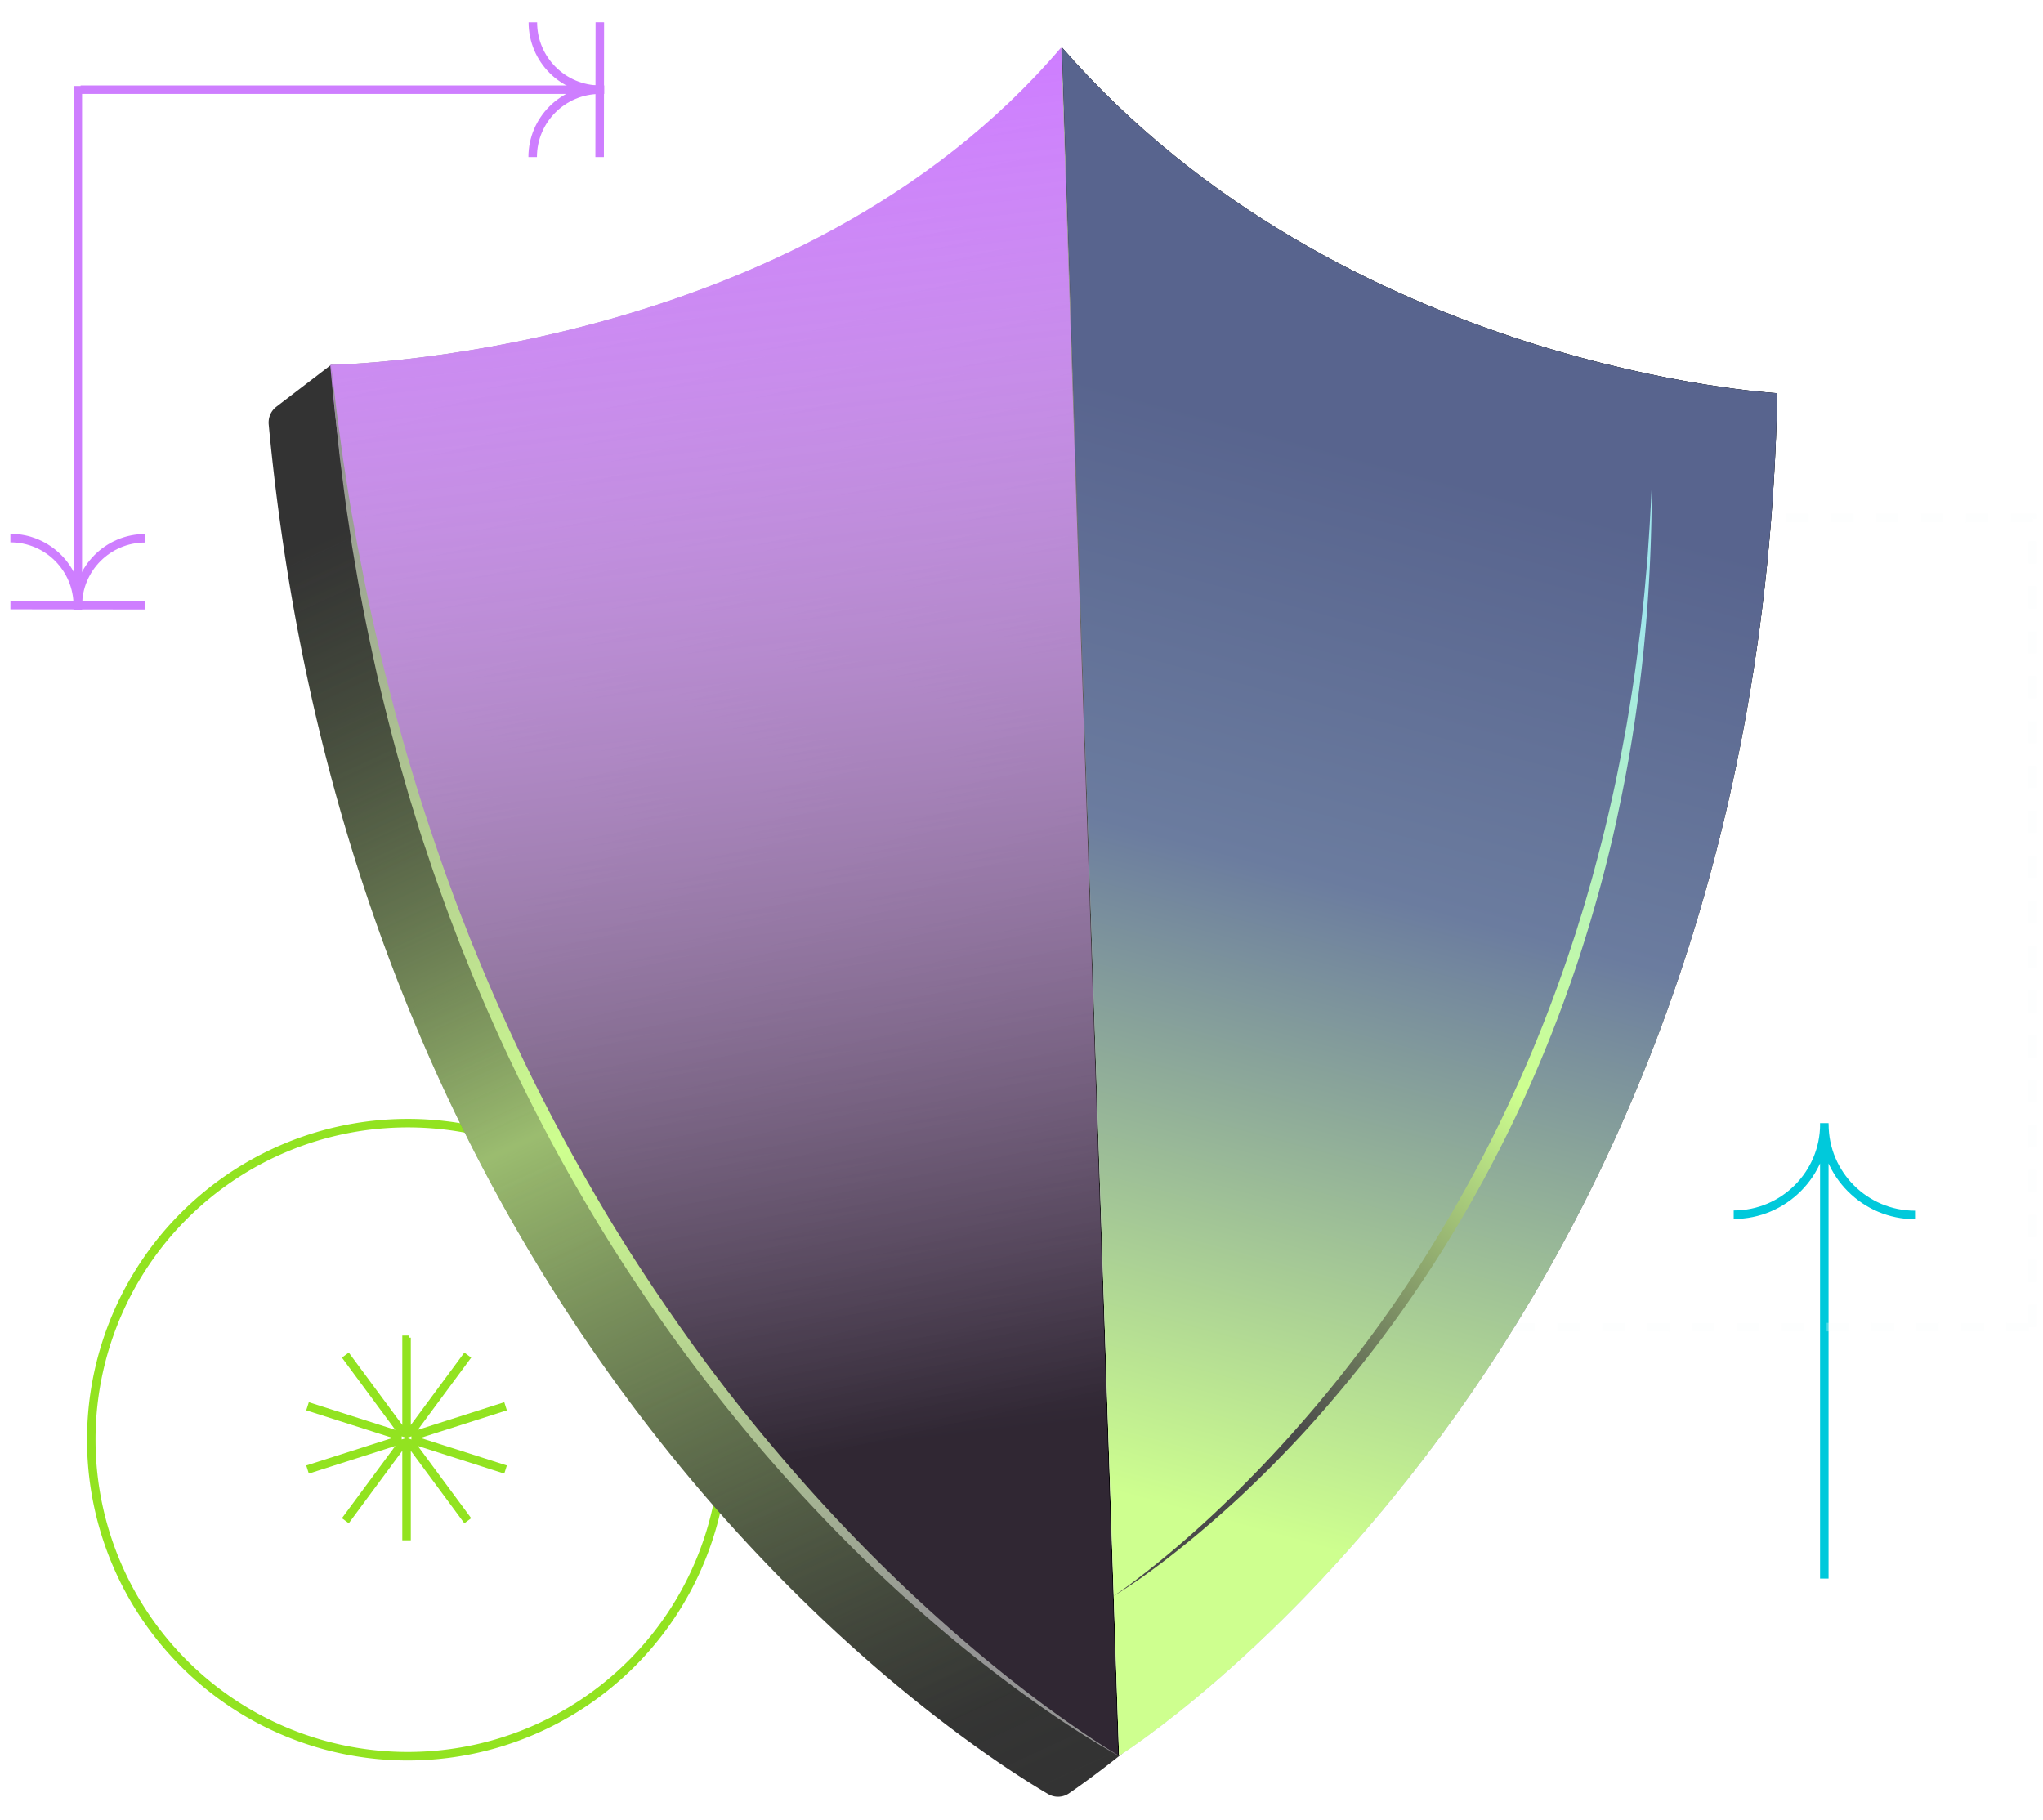 <svg xmlns="http://www.w3.org/2000/svg" width="384" height="342" fill="none"><path stroke="#92E320" stroke-width="1.6" d="M76.65 211.09a59.492 59.492 0 0 1 59.494 59.494 59.489 59.489 0 0 1-17.425 42.069 59.506 59.506 0 0 1-42.069 17.425 59.492 59.492 0 0 1-59.494-59.494 59.49 59.49 0 0 1 36.727-54.965 59.491 59.491 0 0 1 22.767-4.529Z"/><path stroke="#92E320" stroke-width=".8" d="M76.815 251.414v17.625l10.546-14.265.323.237.32.239-10.532 14.246 17.053-5.446.122.381.122.382-17.04 5.44v.001l17.04 5.44-.122.381-.122.382-17.052-5.447 10.532 14.247-.321.238-.323.238-10.546-14.267v17.627h-.8v-17.627L65.47 285.733l-.322-.238-.32-.238 10.53-14.247-17.052 5.447-.121-.382-.122-.381 17.039-5.44v-.001l-17.04-5.44.123-.382.12-.381 17.053 5.446-10.53-14.246.32-.239.322-.237 10.547 14.265v-17.625h.8Z"/><path stroke="#CE7EFF" stroke-miterlimit="10" stroke-width="1.6" d="M15.146 16.856h98.416M100.12 29.526c0-6.997 5.673-12.67 12.67-12.67"/><path stroke="#CE7EFF" stroke-miterlimit="10" stroke-width="1.6" d="M112.824 16.858c-6.997 0-12.67-5.673-12.67-12.67M112.742 4.182l-.034 25.34M14.624 16.16v98.417M1.953 101.135c6.997 0 12.67 5.673 12.67 12.67"/><path stroke="#CE7EFF" stroke-miterlimit="10" stroke-width="1.6" d="M14.623 113.839c0-6.997 5.673-12.67 12.67-12.67M27.3 113.758l-25.34-.034"/><path stroke="#00C9DB" stroke-miterlimit="10" stroke-width="1.6" d="M342.895 211.089v85.605M359.948 228.346c-9.411 0-17.042-7.63-17.042-17.042M342.905 211.26c0 9.411-7.63 17.042-17.042 17.042"/><path stroke="#F9FCFC" stroke-dasharray="4.22 4.22" stroke-width="1.6" d="M382.047 249.429V97.389H231.99v152.04h150.057Z" opacity=".3"/><g clip-path="url(#a)"><path fill="url(#b)" d="M192.539 20.037C153.905 65.434 88.759 72.863 62.23 68.575l-10.288 7.872c-1.019.779-1.557 2.032-1.435 3.339C67.01 254.922 180.598 327.583 197.003 337.189a3.653 3.653 0 0 0 3.931-.134c15.899-10.922 123.099-90.56 126.421-258.618 0 0-79.168 2.858-127.744-69.504l-7.066 11.109-.006-.005Z"/><path fill="url(#c)" d="M192.539 20.037C153.905 65.434 88.759 72.863 62.23 68.575l-10.288 7.872c-1.019.779-1.557 2.032-1.435 3.339C67.01 254.922 180.598 327.583 197.003 337.189a3.653 3.653 0 0 0 3.931-.134c15.899-10.922 123.099-90.56 126.421-258.618 0 0-79.168 2.858-127.744-69.504l-7.066 11.109-.006-.005Z"/><path fill="url(#d)" d="M62.225 68.575s87.605-1.19 137.381-59.653l10.731 321.067S79.206 258.89 62.225 68.575Z"/><path fill="url(#e)" d="M334.064 73.903S252.352 69.45 199.605 8.922l10.731 321.067s120.171-75.147 123.728-256.096v.01Z"/><path fill="url(#f)" d="M89.452 87.78s70.757-1.22 111.157-48.933l8.726 261.099S103.18 241.813 89.452 87.781Z"/><path fill="url(#g)" d="M310.471 91.338s-66.89-3.397-109.856-52.485l8.726 261.098s98.165-60.784 101.13-208.618v.005Z"/><g filter="url(#h)" style="mix-blend-mode:plus-lighter"><path fill="url(#i)" d="M62.225 68.575s87.605-1.19 137.381-59.653l10.731 321.067S79.206 258.89 62.225 68.575Z"/></g><g filter="url(#j)" style="mix-blend-mode:plus-lighter"><path fill="url(#k)" d="M334.064 73.903S252.352 69.45 199.605 8.922l10.731 321.067s120.171-75.147 123.728-256.096v.01Z"/></g><path fill="url(#l)" d="M334.064 73.903S252.352 69.45 199.605 8.922l10.731 321.067s120.171-75.147 123.728-256.096v.01Z" style="mix-blend-mode:multiply"/><path fill="url(#m)" d="M62.065 68.575s87.606-1.195 137.387-59.653l10.731 321.077S79.047 258.89 62.065 68.575Z" style="mix-blend-mode:multiply"/><path fill="url(#n)" d="M210.338 329.994c-5.494-2.987-10.742-6.448-15.878-10.091a271.375 271.375 0 0 1-15.061-11.557 299.751 299.751 0 0 1-14.304-12.704c-4.645-4.411-9.147-8.997-13.531-13.707a304.87 304.87 0 0 1-12.736-14.608 316.154 316.154 0 0 1-11.882-15.434c-3.819-5.28-7.462-10.694-10.982-16.198-3.514-5.514-6.842-11.157-10.042-16.874a347.51 347.51 0 0 1-17.104-35.499l-1.846-4.581c-.629-1.526-1.178-3.072-1.776-4.608-1.194-3.067-2.277-6.182-3.386-9.28-.555-1.552-1.056-3.12-1.584-4.678-.523-1.562-1.062-3.12-1.536-4.698l-1.462-4.72c-.496-1.574-.922-3.158-1.381-4.742-1.845-6.32-3.45-12.709-4.955-19.114-1.418-6.422-2.784-12.859-3.882-19.334l-.827-4.853-.725-4.864c-.518-3.243-.896-6.496-1.318-9.744-.224-1.621-.394-3.253-.565-4.88l-.523-4.885c-.304-3.26-.544-6.512-.816-9.771.395 3.253.752 6.501 1.168 9.75l.656 4.863c.214 1.622.432 3.243.699 4.864.512 3.238.976 6.475 1.579 9.696l.858 4.838.955 4.821c1.232 6.437 2.71 12.821 4.245 19.195l1.232 4.762c.411 1.584.806 3.174 1.259 4.752l1.323 4.736c.213.79.448 1.579.688 2.358l.709 2.352c1.867 6.277 3.968 12.485 6.139 18.661 1.136 3.072 2.224 6.155 3.445 9.189.603 1.52 1.168 3.056 1.803 4.566l1.872 4.533c5.061 12.043 10.736 23.819 17.088 35.2 3.162 5.685 6.448 11.296 9.92 16.784a370.76 370.76 0 0 0 10.832 16.123c7.461 10.538 15.584 20.549 24.16 30.09 8.57 9.494 17.658 18.454 27.242 26.768a265.927 265.927 0 0 0 14.704 11.931 215.14 215.14 0 0 0 7.654 5.499c2.581 1.776 5.194 3.509 7.888 5.088h.005l-.021.005Z"/><path fill="url(#o)" d="M209.335 299.957c2.096-1.408 4.107-2.934 6.091-4.491a174.924 174.924 0 0 0 5.851-4.779 209.048 209.048 0 0 0 11.077-10.213c7.136-7.029 13.797-14.512 20.005-22.347 6.16-7.834 11.92-15.978 17.115-24.485a274.745 274.745 0 0 0 7.461-12.917 257.12 257.12 0 0 0 6.683-13.334c4.224-8.986 7.909-18.245 11.109-27.685l1.174-3.541c.4-1.179.746-2.379 1.12-3.563.757-2.373 1.424-4.773 2.117-7.163 1.312-4.81 2.576-9.632 3.653-14.506 1.131-4.859 2.043-9.776 2.944-14.694.838-4.933 1.616-9.877 2.214-14.853l.474-3.728.4-3.744c.288-2.491.475-4.997.704-7.499.118-1.253.203-2.506.283-3.76l.251-3.765c.154-2.507.266-5.024.405-7.541-.027 20.192-1.883 40.384-6.037 60.037-2.016 9.856-4.667 19.557-7.782 29.093a260.028 260.028 0 0 1-11.088 27.952 263.014 263.014 0 0 1-6.778 13.424c-2.406 4.4-4.918 8.742-7.579 12.992a236.48 236.48 0 0 1-8.379 12.491 226.28 226.28 0 0 1-9.157 11.947c-3.184 3.882-6.475 7.685-9.909 11.354a228.906 228.906 0 0 1-10.672 10.667c-3.702 3.419-7.51 6.725-11.446 9.867-3.946 3.141-8.01 6.154-12.309 8.794l.005-.01Z"/></g><defs><linearGradient id="b" x1="278.758" x2="157.275" y1="300.549" y2="37.338" gradientUnits="userSpaceOnUse"><stop offset=".07" stop-color="#333"/><stop offset=".53" stop-color="#67794F"/><stop offset=".94" stop-color="#333"/></linearGradient><linearGradient id="c" x1="278.758" x2="157.275" y1="300.549" y2="37.338" gradientUnits="userSpaceOnUse"><stop stop-color="#333" stop-opacity="0"/><stop offset=".53" stop-color="#CEFF8F" stop-opacity=".5"/><stop offset=".94" stop-color="#333" stop-opacity="0"/></linearGradient><linearGradient id="d" x1="167.734" x2="109.867" y1="333.994" y2="-128.321" gradientUnits="userSpaceOnUse"><stop offset=".22" stop-color="#333"/><stop offset=".68" stop-color="#E8E8E8"/></linearGradient><linearGradient id="e" x1="362.416" x2="86.203" y1="-28.422" y2="336.031" gradientUnits="userSpaceOnUse"><stop stop-color="#333"/><stop offset=".17" stop-color="#4F4F4F"/><stop offset=".54" stop-color="#989898"/><stop offset=".92" stop-color="#E8E8E8"/></linearGradient><linearGradient id="f" x1="179.591" x2="126.124" y1="315.562" y2="-72.401" gradientUnits="userSpaceOnUse"><stop stop-color="#1A1A1A"/><stop offset=".13" stop-color="#292929"/><stop offset=".25" stop-color="#404040"/><stop offset=".37" stop-color="#595959"/><stop offset=".46" stop-color="#848484"/><stop offset=".56" stop-color="#B2B2B2"/><stop offset=".63" stop-color="#E8E8E8"/></linearGradient><linearGradient id="g" x1="333.586" x2="108.375" y1="7.909" y2="305.071" gradientUnits="userSpaceOnUse"><stop offset=".09" stop-color="#333"/><stop offset=".23" stop-color="#333"/><stop offset=".37" stop-color="#4F4F4F"/><stop offset=".64" stop-color="#989898"/><stop offset=".84" stop-color="#E8E8E8"/></linearGradient><linearGradient id="i" x1="195.379" x2="89.741" y1="341.326" y2="-126.461" gradientUnits="userSpaceOnUse"><stop offset=".156"/><stop offset=".844" stop-color="#E8E8E8"/></linearGradient><linearGradient id="k" x1="310.752" x2="86.203" y1="50.788" y2="336.031" gradientUnits="userSpaceOnUse"><stop offset=".054"/><stop offset=".574" stop-color="#E8E8E8"/></linearGradient><linearGradient id="l" x1="195.712" x2="264.768" y1="326.037" y2="70.948" gradientUnits="userSpaceOnUse"><stop offset=".18" stop-color="#CEFF8F"/><stop offset=".64" stop-color="#6B7C9F"/><stop offset=".94" stop-color="#58648E"/></linearGradient><linearGradient id="m" x1="128.391" x2="157.863" y1="19.061" y2="272.629" gradientUnits="userSpaceOnUse"><stop stop-color="#CE7EFF"/><stop offset="1" stop-color="#EEC3FF" stop-opacity=".2"/></linearGradient><linearGradient id="n" x1="181.959" x2="73.026" y1="333.946" y2="73.962" gradientUnits="userSpaceOnUse"><stop offset=".1" stop-color="#949494"/><stop offset=".49" stop-color="#CEFF8F"/><stop offset=".99" stop-color="#949494"/></linearGradient><linearGradient id="o" x1="218.109" x2="321.709" y1="255.37" y2="125.711" gradientUnits="userSpaceOnUse"><stop offset=".03" stop-color="#4A4A4A"/><stop offset=".49" stop-color="#CEFF8F"/><stop offset="1" stop-color="#A0E7EC"/></linearGradient><filter id="h" width="148.111" height="321.067" x="62.225" y="8.922" color-interpolation-filters="sRGB" filterUnits="userSpaceOnUse"><feFlood flood-opacity="0" result="BackgroundImageFix"/><feBlend in="SourceGraphic" in2="BackgroundImageFix" result="shape"/><feTurbulence baseFrequency="2.521 2.521" numOctaves="3" result="noise" seed="7926" stitchTiles="stitch" type="fractalNoise"/><feColorMatrix in="noise" result="alphaNoise" type="luminanceToAlpha"/><feComponentTransfer in="alphaNoise" result="coloredNoise1"><feFuncA tableValues="1 1 1 1 1 1 1 1 1 1 1 1 1 1 1 1 1 1 1 1 1 1 1 1 1 1 1 1 1 1 1 1 1 1 1 1 1 1 1 1 1 1 1 1 1 1 1 1 1 1 1 0 0 0 0 0 0 0 0 0 0 0 0 0 0 0 0 0 0 0 0 0 0 0 0 0 0 0 0 0 0 0 0 0 0 0 0 0 0 0 0 0 0 0 0 0 0 0 0 0" type="discrete"/></feComponentTransfer><feComposite in="coloredNoise1" in2="shape" operator="in" result="noise1Clipped"/><feFlood flood-color="#000" result="color1Flood"/><feComposite in="color1Flood" in2="noise1Clipped" operator="in" result="color1"/><feMerge result="effect1_noise_4644_64259"><feMergeNode in="shape"/><feMergeNode in="color1"/></feMerge></filter><filter id="j" width="134.459" height="321.067" x="199.605" y="8.922" color-interpolation-filters="sRGB" filterUnits="userSpaceOnUse"><feFlood flood-opacity="0" result="BackgroundImageFix"/><feBlend in="SourceGraphic" in2="BackgroundImageFix" result="shape"/><feTurbulence baseFrequency="2.521 2.521" numOctaves="3" result="noise" seed="7926" stitchTiles="stitch" type="fractalNoise"/><feColorMatrix in="noise" result="alphaNoise" type="luminanceToAlpha"/><feComponentTransfer in="alphaNoise" result="coloredNoise1"><feFuncA tableValues="1 1 1 1 1 1 1 1 1 1 1 1 1 1 1 1 1 1 1 1 1 1 1 1 1 1 1 1 1 1 1 1 1 1 1 1 1 1 1 1 1 1 1 1 1 1 1 1 1 1 1 0 0 0 0 0 0 0 0 0 0 0 0 0 0 0 0 0 0 0 0 0 0 0 0 0 0 0 0 0 0 0 0 0 0 0 0 0 0 0 0 0 0 0 0 0 0 0 0 0" type="discrete"/></feComponentTransfer><feComposite in="coloredNoise1" in2="shape" operator="in" result="noise1Clipped"/><feFlood flood-color="#000" result="color1Flood"/><feComposite in="color1Flood" in2="noise1Clipped" operator="in" result="color1"/><feMerge result="effect1_noise_4644_64259"><feMergeNode in="shape"/><feMergeNode in="color1"/></feMerge></filter><clipPath id="a"><path fill="#fff" d="M50.486 8.922h283.58v328.773H50.485z"/></clipPath></defs></svg>